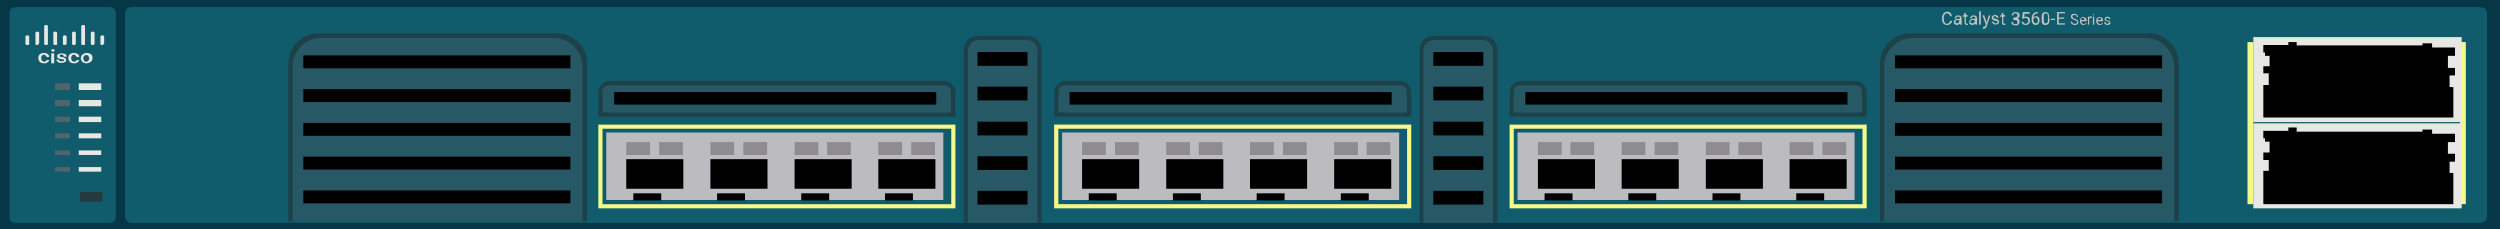 <?xml version="1.0" encoding="utf-8"?>
<!-- Copyright 2022 Virtual Console LLC. All rights reserved. Generator: Adobe Illustrator 23.1.0, SVG Export Plug-In . SVG Version: 6.00 Build 0)  -->
<svg version="1.1" id="Cisco_Catalyst_3560E-12SD-S" xmlns="http://www.w3.org/2000/svg" xmlns:xlink="http://www.w3.org/1999/xlink"
	 x="0px" y="0px" viewBox="0 0 600 55" style="enable-background:new 0 0 600 55;" xml:space="preserve">
<style type="text/css">
	.st0{fill:#063746;}
	.st1{fill:#105B6C;}
	.st2{fill:#4E656C;}
	.st3{fill:#E7E7E3;}
	.st4{fill:#233B3F;}
	.st5{fill:#F4F98A;}
	.st6{fill:#1D4149;}
	.st7{fill:#275865;}
	.st8{fill:#BCBCC0;}
	.st9{fill:#8E8C90;}
	.st10{fill:#C3C4C0;}
</style>
<rect class="st0" width="600" height="55"/>
<path class="st1" d="M3.7,1.7h22.7c0.8,0,1.4,0.6,1.4,1.4v49c0,0.8-0.6,1.4-1.4,1.4H3.7c-0.8,0-1.4-0.6-1.4-1.4v-49
	C2.3,2.3,2.9,1.7,3.7,1.7z"/>
<g>
	<rect x="13.2" y="20" class="st2" width="3.6" height="1.6"/>
	<rect x="13.2" y="24" class="st2" width="3.6" height="1.5"/>
	<rect x="13.2" y="28" class="st2" width="3.6" height="1.3"/>
	<rect x="13.2" y="32" class="st2" width="3.6" height="1.2"/>
	<rect x="13.2" y="36.1" class="st2" width="3.6" height="1.1"/>
	<rect x="13.2" y="40.1" class="st2" width="3.6" height="1.1"/>
	<rect x="18.9" y="20" class="st3" width="5.4" height="1.6"/>
	<rect x="18.9" y="24" class="st3" width="5.4" height="1.5"/>
	<rect x="18.9" y="28" class="st3" width="5.4" height="1.3"/>
	<rect x="18.9" y="32" class="st3" width="5.4" height="1.2"/>
	<rect x="18.9" y="36.1" class="st3" width="5.4" height="1.1"/>
	<rect x="18.9" y="40.1" class="st3" width="5.4" height="1.1"/>
	<rect x="19.2" y="46.1" class="st4" width="5.4" height="2.3"/>
</g>
<g>
	<path class="st3" d="M11.2,10.8h-0.3c-0.2,0-0.3-0.2-0.3-0.3V6.3c0-0.2,0.2-0.3,0.3-0.3h0.3c0.2,0,0.3,0.2,0.3,0.3v4.2
		C11.4,10.8,11.4,10.8,11.2,10.8z"/>
	<path class="st3" d="M20.1,10.8h-0.3c-0.2,0-0.3-0.2-0.3-0.3V6.3c0-0.2,0.2-0.3,0.3-0.3h0.3c0.2,0,0.3,0.2,0.3,0.3v4.2
		C20.4,10.8,20.4,10.8,20.1,10.8z"/>
	<path class="st3" d="M9.1,10.8H8.8c-0.2,0-0.3-0.2-0.3-0.3V7.9c0-0.2,0.2-0.3,0.3-0.3h0.3c0.2,0,0.3,0.2,0.3,0.3v2.5
		C9.2,10.5,9.2,10.8,9.1,10.8z"/>
	<path class="st3" d="M6.9,10.8H6.4c-0.2,0-0.3-0.2-0.3-0.3V8.8c0-0.2,0.2-0.3,0.3-0.3h0.3C6.9,8.5,7,8.7,7,8.8v1.6
		C7.1,10.5,6.9,10.8,6.9,10.8z"/>
	<path class="st3" d="M17.9,10.8h-0.3c-0.2,0-0.3-0.2-0.3-0.3V7.9c0-0.2,0.2-0.3,0.3-0.3h0.3c0.2,0,0.3,0.2,0.3,0.3v2.5
		C18.2,10.5,18.1,10.8,17.9,10.8z"/>
	<path class="st3" d="M13.6,10.8h-0.5c-0.2,0-0.3-0.2-0.3-0.3V7.9c0-0.2,0.2-0.3,0.3-0.3h0.3c0.2,0,0.3,0.2,0.3,0.3v2.5
		C13.7,10.5,13.7,10.8,13.6,10.8z"/>
	<path class="st3" d="M15.7,10.8h-0.3c-0.2,0-0.3-0.2-0.3-0.3V8.8c0-0.2,0.2-0.3,0.3-0.3h0.3c0.2,0,0.3,0.2,0.3,0.3v1.6
		C15.9,10.5,15.9,10.8,15.7,10.8z"/>
	<path class="st3" d="M22.4,10.8h-0.3c-0.2,0-0.3-0.2-0.3-0.3V7.9c0-0.2,0.2-0.3,0.3-0.3h0.3c0.2,0,0.3,0.2,0.3,0.3v2.5
		C22.7,10.5,22.6,10.8,22.4,10.8z"/>
	<path class="st3" d="M24.7,10.8h-0.3c-0.2,0-0.3-0.2-0.3-0.3V8.8c0-0.2,0.2-0.3,0.3-0.3h0.3c0.2,0,0.3,0.2,0.3,0.3v1.6
		C24.9,10.5,24.7,10.8,24.7,10.8z"/>
</g>
<g>
	<path class="st3" d="M10.6,14.8c0.2,0,0.3,0,0.4-0.1c0.1-0.1,0.2-0.2,0.2-0.3h0.6c0,0.2-0.1,0.3-0.2,0.4c-0.1,0.1-0.3,0.2-0.4,0.3
		c-0.2,0.1-0.4,0.1-0.6,0.1c-0.4,0-0.7-0.1-1-0.3c-0.2-0.2-0.4-0.5-0.4-0.9v-0.1c0-0.4,0.1-0.7,0.4-0.9c0.2-0.2,0.6-0.3,1-0.3
		c0.3,0,0.6,0.1,0.9,0.3c0.2,0.2,0.3,0.4,0.3,0.7h-0.6c0-0.1-0.1-0.3-0.2-0.3s-0.2-0.3-0.4-0.3s-0.4,0.1-0.5,0.2
		c-0.1,0.1-0.2,0.3-0.2,0.6V14c0,0.3,0.1,0.5,0.2,0.6S10.4,14.8,10.6,14.8z"/>
	<path class="st3" d="M12.3,12.1c0-0.1,0-0.2,0.1-0.2c0.1-0.1,0.2-0.1,0.3-0.1s0.2,0,0.3,0.1s0.1,0.1,0.1,0.2s0,0.2-0.1,0.2
		c-0.1,0.1-0.2,0.1-0.3,0.1s-0.2,0-0.3-0.1C12.3,12.2,12.3,12.2,12.3,12.1z M13,15.2h-0.7v-2.4H13V15.2z"/>
	<path class="st3" d="M15.4,14.5c0-0.1,0-0.2-0.1-0.2s-0.3-0.1-0.5-0.1s-0.4-0.1-0.6-0.1c-0.3-0.1-0.5-0.3-0.5-0.6
		c0-0.2,0.1-0.4,0.3-0.5s0.5-0.2,0.8-0.2c0.4,0,0.6,0.1,0.9,0.2c0.2,0.1,0.3,0.3,0.3,0.6h-0.7c0-0.1,0-0.2-0.1-0.3
		c-0.1-0.2-0.2-0.2-0.4-0.2c-0.1,0-0.3,0-0.4,0.1c-0.1,0.1-0.1,0.1-0.1,0.2c0,0.1,0,0.1,0.1,0.2c0.1,0,0.3,0.1,0.5,0.1
		c0.3,0,0.5,0.1,0.6,0.2c0.1,0.1,0.3,0.1,0.3,0.2c0,0.1,0.1,0.2,0.1,0.3c0,0.2-0.1,0.4-0.3,0.5s-0.5,0.2-0.9,0.2
		c-0.2,0-0.5,0-0.6-0.1c-0.2-0.1-0.3-0.2-0.4-0.3s-0.2-0.3-0.2-0.4h0.6c0,0.1,0.1,0.2,0.2,0.3c0.1,0.1,0.3,0.1,0.4,0.1
		c0.2,0,0.3,0,0.4-0.1C15.3,14.8,15.4,14.6,15.4,14.5z"/>
	<path class="st3" d="M17.8,14.8c0.2,0,0.3,0,0.4-0.1s0.2-0.2,0.2-0.3H19c0,0.2-0.1,0.3-0.2,0.4s-0.3,0.2-0.4,0.3
		c-0.2,0.1-0.4,0.1-0.6,0.1c-0.4,0-0.7-0.1-1-0.3c-0.2-0.2-0.4-0.5-0.4-0.9v-0.1c0-0.4,0.1-0.7,0.4-0.9c0.2-0.2,0.6-0.3,1-0.3
		c0.3,0,0.6,0.1,0.9,0.3c0.3,0.2,0.3,0.4,0.3,0.7h-0.6c0-0.1-0.1-0.3-0.2-0.3s-0.2-0.3-0.4-0.3s-0.4,0.1-0.5,0.2
		c-0.1,0.1-0.2,0.3-0.2,0.6V14c0,0.3,0.1,0.5,0.2,0.6S17.6,14.8,17.8,14.8z"/>
	<path class="st3" d="M19.4,13.9c0-0.2,0.1-0.5,0.2-0.6c0.1-0.2,0.3-0.3,0.5-0.4s0.4-0.2,0.7-0.2c0.4,0,0.7,0.1,1,0.3
		c0.3,0.2,0.4,0.5,0.4,0.8V14c0,0.2-0.1,0.5-0.2,0.6c-0.1,0.2-0.3,0.3-0.5,0.4s-0.4,0.2-0.7,0.2c-0.4,0-0.7-0.1-1-0.3
		C19.5,14.6,19.4,14.3,19.4,13.9L19.4,13.9z M20,14c0,0.3,0.1,0.4,0.2,0.6s0.3,0.2,0.5,0.2s0.4-0.1,0.5-0.2c0.1-0.1,0.2-0.4,0.2-0.6
		s-0.1-0.4-0.2-0.6c-0.1-0.1-0.3-0.2-0.5-0.2s-0.4,0.1-0.5,0.2S20,13.8,20,14z"/>
</g>
<path class="st1" d="M595.3,53.5H31.6c-0.9,0-1.6-0.7-1.6-1.6V3.3c0-0.9,0.7-1.6,1.6-1.6h563.7c0.9,0,1.6,0.7,1.6,1.6v48.6
	C596.9,52.8,596.2,53.5,595.3,53.5z"/>
<rect x="590.4" y="10.1" class="st5" width="1.4" height="38.9"/>
<g>
	<rect x="540.8" y="29.6" class="st3" width="50" height="20.4"/>
	<polygon points="587.9,41.5 588.8,41.5 588.8,49 543.2,49 543.2,41 544.5,41 544.5,38.4 543.2,38.4 543.2,36.6 544.7,36.6 
		544.7,34 543.6,34 543.6,33.2 543.2,33.2 543.2,31.4 549.2,31.4 549.2,30.6 551.2,30.6 551.2,31.6 581.4,31.6 581.4,31.1 
		583.7,31.1 583.7,32.1 589.2,32.1 589.2,34.1 587.5,34.1 587.5,36.9 589.2,36.9 589.2,38.8 587.9,38.8 	"/>
</g>
<g>
	<rect x="540.8" y="8.9" class="st3" width="50" height="20.4"/>
	<polygon points="587.9,20.9 588.8,20.9 588.8,28.2 543.2,28.2 543.2,20.4 544.5,20.4 544.5,17.6 543.2,17.6 543.2,15.9 544.7,15.9 
		544.7,13.4 543.6,13.4 543.6,12.6 543.2,12.6 543.2,10.8 549.2,10.8 549.2,10.1 551.2,10.1 551.2,10.9 581.4,10.9 581.4,10.4 
		583.7,10.4 583.7,11.4 589.2,11.4 589.2,13.4 587.5,13.4 587.5,16.3 589.2,16.3 589.2,18.1 587.9,18.1 	"/>
</g>
<rect x="539.4" y="10.1" class="st5" width="1.4" height="38.9"/>
<g>
	<path class="st6" d="M522.8,53.1h-71.6V15.2c0-3.9,3.2-7.2,7.2-7.2h57.3c3.9,0,7.2,3.2,7.2,7.2V53.1z"/>
	<path class="st7" d="M521.8,53.1h-69.6V16c0-3.8,3.1-6.9,6.9-6.9h55.8c3.8,0,6.9,3.1,6.9,6.9V53.1z"/>
	<rect x="454.8" y="45.7" width="64.1" height="3.1"/>
	<rect x="454.8" y="37.6" width="64.1" height="3.1"/>
	<rect x="454.8" y="29.5" width="64.1" height="3.1"/>
	<rect x="454.8" y="21.4" width="64.1" height="3.1"/>
	<rect x="454.8" y="13.3" width="64.1" height="3.1"/>
</g>
<g>
	<path class="st6" d="M140.8,53.1H69.2V15.2c0-3.9,3.2-7.2,7.2-7.2h57.3c3.9,0,7.2,3.2,7.2,7.2V53.1z"/>
	<path class="st7" d="M139.8,53.1H70.2V16c0-3.8,3.1-6.9,6.9-6.9h55.8c3.8,0,6.9,3.1,6.9,6.9V53.1z"/>
	<rect x="72.8" y="45.7" width="64.1" height="3.1"/>
	<rect x="72.8" y="37.6" width="64.1" height="3.1"/>
	<rect x="72.8" y="29.5" width="64.1" height="3.1"/>
	<rect x="72.8" y="21.4" width="64.1" height="3.1"/>
	<rect x="72.8" y="13.3" width="64.1" height="3.1"/>
</g>
<g>
	<path class="st5" d="M447,30.9V49h-83.7V30.9H447 M448,29.9h-85.7V50H448V29.9L448,29.9z"/>
	<rect x="364.2" y="31.8" class="st8" width="80.9" height="16.2"/>
	<g>
		<rect x="369.1" y="38.2" width="13.7" height="7.1"/>
		<rect x="369.1" y="34.1" class="st9" width="5.7" height="3.1"/>
		<rect x="376.9" y="34.1" class="st9" width="5.7" height="3.1"/>
		<rect x="370.7" y="46.4" width="6.7" height="1.7"/>
	</g>
	<g>
		<rect x="389.2" y="38.2" width="13.7" height="7.1"/>
		<rect x="389.2" y="34.1" class="st9" width="5.7" height="3.1"/>
		<rect x="397.1" y="34.1" class="st9" width="5.7" height="3.1"/>
		<rect x="390.8" y="46.4" width="6.7" height="1.7"/>
	</g>
	<g>
		<rect x="409.4" y="38.2" width="13.7" height="7.1"/>
		<rect x="409.4" y="34.1" class="st9" width="5.7" height="3.1"/>
		<rect x="417.2" y="34.1" class="st9" width="5.7" height="3.1"/>
		<rect x="411" y="46.4" width="6.7" height="1.7"/>
	</g>
	<g>
		<rect x="429.5" y="38.2" width="13.7" height="7.1"/>
		<rect x="429.5" y="34.1" class="st9" width="5.7" height="3.1"/>
		<rect x="437.4" y="34.1" class="st9" width="5.7" height="3.1"/>
		<rect x="431.1" y="46.4" width="6.7" height="1.7"/>
	</g>
</g>
<g>
	<path class="st6" d="M448,28h-85.7v-5.8c0-1.6,1.3-2.8,2.8-2.8h80.1c1.6,0,2.8,1.3,2.8,2.8V28z"/>
	<path class="st7" d="M447,27h-83.7v-5c0-0.9,0.7-1.5,1.5-1.5h80.6c0.9,0,1.5,0.7,1.5,1.5V27z"/>
	<rect x="366.1" y="22.1" width="77.3" height="3"/>
</g>
<g>
	<path class="st6" d="M356,8.6h-11.9c-1.9,0-3.4,1.5-3.4,3.4v41.4h18.7V12C359.4,10.2,357.9,8.6,356,8.6z"/>
	<path class="st7" d="M355.8,9.6h-11.6c-1.4,0-2.6,1.2-2.6,2.6v41.3h16.7V12.2C358.4,10.8,357.2,9.6,355.8,9.6z"/>
	<rect x="344" y="45.8" width="12" height="3.3"/>
	<rect x="344" y="37.5" width="12" height="3.3"/>
	<rect x="344" y="29.2" width="12" height="3.3"/>
	<rect x="344" y="20.8" width="12" height="3.3"/>
	<rect x="344" y="12.5" width="12" height="3.3"/>
</g>
<g>
	<path class="st5" d="M337.7,30.9V49h-83.7V30.9H337.7 M338.7,29.9h-85.7V50h85.7V29.9L338.7,29.9z"/>
	<rect x="254.9" y="31.8" class="st8" width="80.9" height="16.2"/>
	<g>
		<rect x="259.7" y="38.2" width="13.7" height="7.1"/>
		<rect x="259.7" y="34.1" class="st9" width="5.7" height="3.1"/>
		<rect x="267.6" y="34.1" class="st9" width="5.7" height="3.1"/>
		<rect x="261.3" y="46.4" width="6.7" height="1.7"/>
	</g>
	<g>
		<rect x="279.9" y="38.2" width="13.7" height="7.1"/>
		<rect x="279.9" y="34.1" class="st9" width="5.7" height="3.1"/>
		<rect x="287.7" y="34.1" class="st9" width="5.7" height="3.1"/>
		<rect x="281.5" y="46.4" width="6.7" height="1.7"/>
	</g>
	<g>
		<rect x="300" y="38.2" width="13.7" height="7.1"/>
		<rect x="300" y="34.1" class="st9" width="5.7" height="3.1"/>
		<rect x="307.9" y="34.1" class="st9" width="5.7" height="3.1"/>
		<rect x="301.6" y="46.4" width="6.7" height="1.7"/>
	</g>
	<g>
		<rect x="320.2" y="38.2" width="13.7" height="7.1"/>
		<rect x="320.2" y="34.1" class="st9" width="5.7" height="3.1"/>
		<rect x="328" y="34.1" class="st9" width="5.7" height="3.1"/>
		<rect x="321.8" y="46.4" width="6.7" height="1.7"/>
	</g>
</g>
<g>
	<path class="st6" d="M338.7,28h-85.7v-5.8c0-1.6,1.3-2.8,2.8-2.8h80.1c1.6,0,2.8,1.3,2.8,2.8V28z"/>
	<path class="st7" d="M337.7,27h-83.7v-5c0-0.9,0.7-1.5,1.5-1.5h80.6c0.9,0,1.5,0.7,1.5,1.5V27z"/>
	<rect x="256.7" y="22.1" width="77.3" height="3"/>
</g>
<g>
	<path class="st5" d="M228.3,30.9V49h-83.7V30.9H228.3 M229.3,29.9h-85.7V50h85.7V29.9L229.3,29.9z"/>
	<rect x="145.5" y="31.8" class="st8" width="80.9" height="16.2"/>
	<g>
		<rect x="150.3" y="38.2" width="13.7" height="7.1"/>
		<rect x="150.3" y="34.1" class="st9" width="5.7" height="3.1"/>
		<rect x="158.2" y="34.1" class="st9" width="5.7" height="3.1"/>
		<rect x="152" y="46.4" width="6.7" height="1.7"/>
	</g>
	<g>
		<rect x="170.5" y="38.2" width="13.7" height="7.1"/>
		<rect x="170.5" y="34.1" class="st9" width="5.7" height="3.1"/>
		<rect x="178.4" y="34.1" class="st9" width="5.7" height="3.1"/>
		<rect x="172.1" y="46.4" width="6.7" height="1.7"/>
	</g>
	<g>
		<rect x="190.7" y="38.2" width="13.7" height="7.1"/>
		<rect x="190.7" y="34.1" class="st9" width="5.7" height="3.1"/>
		<rect x="198.5" y="34.1" class="st9" width="5.7" height="3.1"/>
		<rect x="192.3" y="46.4" width="6.7" height="1.7"/>
	</g>
	<g>
		<rect x="210.8" y="38.2" width="13.7" height="7.1"/>
		<rect x="210.8" y="34.1" class="st9" width="5.7" height="3.1"/>
		<rect x="218.7" y="34.1" class="st9" width="5.7" height="3.1"/>
		<rect x="212.4" y="46.4" width="6.7" height="1.7"/>
	</g>
</g>
<g>
	<path class="st6" d="M229.3,28h-85.7v-5.8c0-1.6,1.3-2.8,2.8-2.8h80.1c1.6,0,2.8,1.3,2.8,2.8V28z"/>
	<path class="st7" d="M228.3,27h-83.7v-5c0-0.9,0.7-1.5,1.5-1.5h80.6c0.9,0,1.5,0.7,1.5,1.5V27z"/>
	<rect x="147.4" y="22.1" width="77.3" height="3"/>
</g>
<g>
	<path class="st6" d="M246.6,8.6h-11.9c-1.9,0-3.4,1.5-3.4,3.4l0,41.4H250V12C250,10.2,248.5,8.6,246.6,8.6z"/>
	<path class="st7" d="M246.5,9.6h-11.6c-1.4,0-2.6,1.2-2.6,2.6l0,41.3H249V12.2C249,10.8,247.9,9.6,246.5,9.6z"/>
	<rect x="234.6" y="45.8" width="12" height="3.3"/>
	<rect x="234.6" y="37.5" width="12" height="3.3"/>
	<rect x="234.6" y="29.2" width="12" height="3.3"/>
	<rect x="234.6" y="20.8" width="12" height="3.3"/>
	<rect x="234.6" y="12.5" width="12" height="3.3"/>
</g>
<g>
	<path class="st10" d="M468.5,5c0,0.3-0.2,0.6-0.4,0.7c-0.2,0.2-0.5,0.3-0.8,0.3c-0.4,0-0.6-0.1-0.9-0.4c-0.2-0.3-0.3-0.6-0.3-1V4.2
		c0-0.3,0.1-0.5,0.2-0.7c0.1-0.2,0.2-0.4,0.4-0.5c0.2-0.1,0.4-0.2,0.6-0.2c0.3,0,0.6,0.1,0.8,0.3c0.2,0.2,0.3,0.4,0.3,0.8h-0.4
		c0-0.2-0.1-0.4-0.2-0.5c-0.1-0.1-0.3-0.2-0.5-0.2c-0.3,0-0.5,0.1-0.6,0.3c-0.1,0.2-0.2,0.5-0.2,0.8v0.3c0,0.3,0.1,0.6,0.2,0.8
		c0.1,0.2,0.3,0.3,0.6,0.3c0.2,0,0.4-0.1,0.5-0.2s0.2-0.3,0.2-0.5H468.5z"/>
	<path class="st10" d="M470.4,5.9c0,0,0-0.1-0.1-0.2c-0.2,0.2-0.4,0.3-0.6,0.3c-0.2,0-0.4-0.1-0.6-0.2c-0.1-0.1-0.2-0.3-0.2-0.5
		c0-0.2,0.1-0.4,0.3-0.6c0.2-0.1,0.4-0.2,0.8-0.2h0.4V4.4c0-0.1,0-0.2-0.1-0.3c-0.1-0.1-0.2-0.1-0.4-0.1c-0.1,0-0.3,0-0.3,0.1
		c-0.1,0.1-0.1,0.2-0.1,0.3h-0.4c0-0.1,0-0.2,0.1-0.3c0.1-0.1,0.2-0.2,0.3-0.3c0.1-0.1,0.3-0.1,0.5-0.1c0.3,0,0.5,0.1,0.6,0.2
		s0.2,0.3,0.2,0.5v1c0,0.2,0,0.4,0.1,0.5v0H470.4z M469.7,5.6c0.1,0,0.2,0,0.3-0.1c0.1-0.1,0.2-0.1,0.2-0.2V4.8H470
		c-0.5,0-0.7,0.1-0.7,0.4c0,0.1,0,0.2,0.1,0.3S469.6,5.6,469.7,5.6z"/>
	<path class="st10" d="M471.8,3.1v0.5h0.4V4h-0.4v1.4c0,0.1,0,0.2,0.1,0.2s0.1,0.1,0.2,0.1c0,0,0.1,0,0.2,0v0.3c-0.1,0-0.2,0-0.3,0
		c-0.2,0-0.3-0.1-0.4-0.2c-0.1-0.1-0.1-0.3-0.1-0.4V4H471V3.7h0.4V3.1H471.8z"/>
	<path class="st10" d="M474.1,5.9c0,0,0-0.1-0.1-0.2c-0.2,0.2-0.4,0.3-0.6,0.3c-0.2,0-0.4-0.1-0.6-0.2c-0.1-0.1-0.2-0.3-0.2-0.5
		c0-0.2,0.1-0.4,0.3-0.6c0.2-0.1,0.4-0.2,0.8-0.2h0.4V4.4c0-0.1,0-0.2-0.1-0.3c-0.1-0.1-0.2-0.1-0.4-0.1c-0.1,0-0.3,0-0.3,0.1
		c-0.1,0.1-0.1,0.2-0.1,0.3h-0.4c0-0.1,0-0.2,0.1-0.3c0.1-0.1,0.2-0.2,0.3-0.3c0.1-0.1,0.3-0.1,0.5-0.1c0.3,0,0.5,0.1,0.6,0.2
		c0.1,0.1,0.2,0.3,0.2,0.5v1c0,0.2,0,0.4,0.1,0.5v0H474.1z M473.4,5.6c0.1,0,0.2,0,0.3-0.1c0.1-0.1,0.2-0.1,0.2-0.2V4.8h-0.3
		c-0.5,0-0.7,0.1-0.7,0.4c0,0.1,0,0.2,0.1,0.3C473.2,5.6,473.3,5.6,473.4,5.6z"/>
	<path class="st10" d="M475.4,5.9h-0.4V2.7h0.4V5.9z"/>
	<path class="st10" d="M476.8,5.4l0.5-1.7h0.4l-0.9,2.6c-0.1,0.4-0.4,0.6-0.7,0.6l-0.1,0l-0.1,0V6.5l0.1,0c0.1,0,0.2,0,0.3-0.1
		c0.1-0.1,0.1-0.2,0.2-0.3l0.1-0.2l-0.8-2.2h0.4L476.8,5.4z"/>
	<path class="st10" d="M479.4,5.3c0-0.1,0-0.2-0.1-0.2c-0.1-0.1-0.2-0.1-0.4-0.1c-0.2,0-0.4-0.1-0.5-0.2c-0.1-0.1-0.2-0.1-0.3-0.2
		c-0.1-0.1-0.1-0.2-0.1-0.3c0-0.2,0.1-0.3,0.2-0.5c0.2-0.1,0.4-0.2,0.6-0.2c0.3,0,0.5,0.1,0.6,0.2c0.2,0.1,0.2,0.3,0.2,0.5h-0.4
		c0-0.1,0-0.2-0.1-0.3c-0.1-0.1-0.2-0.1-0.3-0.1c-0.1,0-0.3,0-0.3,0.1c-0.1,0.1-0.1,0.1-0.1,0.2c0,0.1,0,0.2,0.1,0.2
		s0.2,0.1,0.4,0.1c0.2,0,0.4,0.1,0.5,0.2s0.2,0.1,0.3,0.2c0.1,0.1,0.1,0.2,0.1,0.3c0,0.2-0.1,0.4-0.2,0.5c-0.2,0.1-0.4,0.2-0.6,0.2
		c-0.2,0-0.3,0-0.5-0.1c-0.1-0.1-0.2-0.2-0.3-0.3C478,5.5,478,5.4,478,5.2h0.4c0,0.1,0.1,0.2,0.2,0.3c0.1,0.1,0.2,0.1,0.4,0.1
		c0.1,0,0.3,0,0.4-0.1C479.4,5.5,479.4,5.4,479.4,5.3z"/>
	<path class="st10" d="M480.8,3.1v0.5h0.4V4h-0.4v1.4c0,0.1,0,0.2,0.1,0.2c0,0,0.1,0.1,0.2,0.1c0,0,0.1,0,0.2,0v0.3
		c-0.1,0-0.2,0-0.3,0c-0.2,0-0.3-0.1-0.4-0.2c-0.1-0.1-0.1-0.3-0.1-0.4V4H480V3.7h0.4V3.1H480.8z"/>
	<path class="st10" d="M483.3,4.2h0.3c0.2,0,0.3-0.1,0.4-0.1c0.1-0.1,0.2-0.2,0.2-0.4c0-0.4-0.2-0.5-0.5-0.5c-0.2,0-0.3,0-0.4,0.1
		c-0.1,0.1-0.1,0.2-0.1,0.4h-0.4c0-0.2,0.1-0.4,0.3-0.6s0.4-0.2,0.7-0.2c0.3,0,0.5,0.1,0.7,0.2c0.2,0.2,0.2,0.4,0.2,0.6
		c0,0.1,0,0.3-0.1,0.4c-0.1,0.1-0.2,0.2-0.4,0.3c0.2,0.1,0.3,0.1,0.4,0.3s0.1,0.3,0.1,0.5c0,0.3-0.1,0.5-0.3,0.7
		c-0.2,0.2-0.4,0.2-0.7,0.2c-0.3,0-0.5-0.1-0.7-0.2c-0.2-0.2-0.3-0.4-0.3-0.6h0.4c0,0.2,0.1,0.3,0.2,0.4c0.1,0.1,0.2,0.1,0.4,0.1
		c0.2,0,0.3,0,0.4-0.1c0.1-0.1,0.1-0.2,0.1-0.4c0-0.2-0.1-0.3-0.2-0.4c-0.1-0.1-0.3-0.1-0.5-0.1h-0.3V4.2z"/>
	<path class="st10" d="M485.3,4.4l0.2-1.5h1.6v0.4h-1.2l-0.1,0.8c0.1-0.1,0.3-0.1,0.5-0.1c0.3,0,0.5,0.1,0.7,0.3
		c0.2,0.2,0.2,0.4,0.2,0.7c0,0.3-0.1,0.6-0.3,0.7c-0.2,0.2-0.4,0.3-0.7,0.3c-0.3,0-0.5-0.1-0.7-0.2c-0.2-0.1-0.3-0.4-0.3-0.6h0.4
		c0,0.2,0.1,0.3,0.2,0.4c0.1,0.1,0.2,0.1,0.4,0.1c0.2,0,0.3-0.1,0.4-0.2c0.1-0.1,0.2-0.3,0.2-0.5c0-0.2-0.1-0.4-0.2-0.5
		c-0.1-0.1-0.3-0.2-0.4-0.2c-0.2,0-0.3,0-0.4,0.1l-0.1,0.1L485.3,4.4z"/>
	<path class="st10" d="M489.1,2.9v0.3H489c-0.3,0-0.5,0.1-0.7,0.3c-0.2,0.2-0.3,0.4-0.3,0.7c0.2-0.2,0.4-0.3,0.7-0.3
		c0.3,0,0.5,0.1,0.6,0.3c0.2,0.2,0.2,0.4,0.2,0.7c0,0.3-0.1,0.6-0.3,0.8S488.9,6,488.6,6c-0.3,0-0.5-0.1-0.7-0.3
		c-0.2-0.2-0.3-0.5-0.3-0.9V4.6c0-0.6,0.1-1,0.4-1.3C488.2,3,488.5,2.9,489.1,2.9L489.1,2.9z M488.6,4.2c-0.1,0-0.3,0-0.4,0.1
		S488,4.5,488,4.7v0.1c0,0.3,0.1,0.5,0.2,0.6c0.1,0.2,0.3,0.2,0.4,0.2c0.2,0,0.3-0.1,0.4-0.2s0.1-0.3,0.1-0.5c0-0.2-0.1-0.4-0.2-0.5
		C488.9,4.3,488.7,4.2,488.6,4.2z"/>
	<path class="st10" d="M491.9,4.6c0,0.5-0.1,0.8-0.2,1S491.3,6,490.9,6c-0.3,0-0.6-0.1-0.7-0.3c-0.2-0.2-0.2-0.5-0.2-1V4.2
		c0-0.4,0.1-0.8,0.2-1s0.4-0.3,0.7-0.3c0.3,0,0.6,0.1,0.7,0.3s0.2,0.5,0.2,1V4.6z M491.5,4.1c0-0.3,0-0.6-0.1-0.7s-0.2-0.2-0.4-0.2
		c-0.2,0-0.3,0.1-0.4,0.2s-0.1,0.4-0.1,0.7v0.6c0,0.3,0,0.6,0.1,0.7c0.1,0.2,0.2,0.2,0.4,0.2c0.2,0,0.3-0.1,0.4-0.2s0.1-0.4,0.1-0.7
		V4.1z"/>
	<path class="st10" d="M493.2,4.8h-1V4.5h1V4.8z"/>
	<path class="st10" d="M495.4,4.5h-1.3v1.1h1.5v0.3h-1.9V2.9h1.9v0.3h-1.5v1h1.3V4.5z"/>
	<path class="st10" d="M497.9,4.8c-0.3-0.1-0.5-0.2-0.6-0.3C497.1,4.4,497,4.2,497,4c0-0.2,0.1-0.4,0.2-0.5c0.2-0.1,0.4-0.2,0.6-0.2
		c0.2,0,0.3,0,0.5,0.1c0.1,0.1,0.2,0.2,0.3,0.3c0.1,0.1,0.1,0.2,0.1,0.4h-0.3c0-0.2,0-0.3-0.1-0.4c-0.1-0.1-0.2-0.1-0.4-0.1
		c-0.2,0-0.3,0-0.4,0.1c-0.1,0.1-0.1,0.2-0.1,0.3c0,0.1,0,0.2,0.1,0.3c0.1,0.1,0.2,0.1,0.4,0.2c0.2,0.1,0.4,0.1,0.5,0.2
		c0.1,0.1,0.2,0.2,0.3,0.3c0.1,0.1,0.1,0.2,0.1,0.3c0,0.2-0.1,0.4-0.2,0.5c-0.2,0.1-0.4,0.2-0.6,0.2c-0.2,0-0.3,0-0.5-0.1
		c-0.2-0.1-0.3-0.2-0.4-0.3C497,5.5,497,5.3,497,5.2h0.3c0,0.2,0.1,0.3,0.2,0.4c0.1,0.1,0.3,0.1,0.5,0.1c0.2,0,0.3,0,0.4-0.1
		c0.1-0.1,0.1-0.2,0.1-0.3s0-0.2-0.1-0.3C498.3,4.9,498.1,4.9,497.9,4.8z"/>
	<path class="st10" d="M500,6c-0.3,0-0.5-0.1-0.6-0.3c-0.2-0.2-0.2-0.4-0.2-0.7V5c0-0.2,0-0.4,0.1-0.5c0.1-0.1,0.2-0.3,0.3-0.3
		c0.1-0.1,0.3-0.1,0.4-0.1c0.2,0,0.4,0.1,0.6,0.2c0.1,0.2,0.2,0.4,0.2,0.7v0.1h-1.3c0,0.2,0.1,0.3,0.2,0.5c0.1,0.1,0.2,0.2,0.4,0.2
		c0.1,0,0.2,0,0.3-0.1c0.1,0,0.1-0.1,0.2-0.2l0.2,0.2C500.5,5.8,500.3,6,500,6z M499.9,4.3c-0.1,0-0.2,0-0.3,0.1
		c-0.1,0.1-0.1,0.2-0.2,0.4h0.9v0c0-0.2-0.1-0.3-0.1-0.4C500.2,4.3,500.1,4.3,499.9,4.3z"/>
	<path class="st10" d="M502,4.3c0,0-0.1,0-0.2,0c-0.2,0-0.4,0.1-0.4,0.3v1.3h-0.3V4h0.3l0,0.2c0.1-0.2,0.3-0.3,0.5-0.3
		c0.1,0,0.1,0,0.1,0V4.3z"/>
	<path class="st10" d="M502.3,3.5c0-0.1,0-0.1,0-0.1c0,0,0.1-0.1,0.1-0.1s0.1,0,0.1,0.1c0,0,0,0.1,0,0.1c0,0.1,0,0.1,0,0.1
		c0,0-0.1,0.1-0.1,0.1s-0.1,0-0.1-0.1C502.3,3.6,502.3,3.6,502.3,3.5z M502.6,5.9h-0.3V4h0.3V5.9z"/>
	<path class="st10" d="M503.9,6c-0.3,0-0.5-0.1-0.6-0.3c-0.2-0.2-0.2-0.4-0.2-0.7V5c0-0.2,0-0.4,0.1-0.5c0.1-0.1,0.2-0.3,0.3-0.3
		c0.1-0.1,0.3-0.1,0.4-0.1c0.2,0,0.4,0.1,0.6,0.2s0.2,0.4,0.2,0.7v0.1h-1.3c0,0.2,0.1,0.3,0.2,0.5c0.1,0.1,0.2,0.2,0.4,0.2
		c0.1,0,0.2,0,0.3-0.1c0.1,0,0.1-0.1,0.2-0.2l0.2,0.2C504.5,5.8,504.3,6,503.9,6z M503.9,4.3c-0.1,0-0.2,0-0.3,0.1
		c-0.1,0.1-0.1,0.2-0.2,0.4h0.9v0c0-0.2-0.1-0.3-0.1-0.4C504.1,4.3,504,4.3,503.9,4.3z"/>
	<path class="st10" d="M506.2,5.4c0-0.1,0-0.2-0.1-0.2c-0.1,0-0.2-0.1-0.3-0.1c-0.2,0-0.3-0.1-0.4-0.1c-0.1,0-0.2-0.1-0.2-0.2
		c0-0.1-0.1-0.1-0.1-0.2c0-0.2,0.1-0.3,0.2-0.4c0.1-0.1,0.3-0.2,0.5-0.2c0.2,0,0.4,0.1,0.5,0.2c0.1,0.1,0.2,0.3,0.2,0.4h-0.3
		c0-0.1,0-0.2-0.1-0.2c-0.1-0.1-0.2-0.1-0.3-0.1c-0.1,0-0.2,0-0.3,0.1c-0.1,0.1-0.1,0.1-0.1,0.2c0,0.1,0,0.1,0.1,0.2
		c0.1,0,0.2,0.1,0.3,0.1c0.2,0,0.3,0.1,0.4,0.1s0.2,0.1,0.2,0.2c0,0.1,0.1,0.2,0.1,0.3c0,0.2-0.1,0.3-0.2,0.4
		C506.1,5.9,506,6,505.8,6c-0.2,0-0.3,0-0.4-0.1s-0.2-0.1-0.3-0.2C505,5.6,505,5.5,505,5.3h0.3c0,0.1,0,0.2,0.1,0.3
		c0.1,0.1,0.2,0.1,0.3,0.1c0.1,0,0.2,0,0.3-0.1C506.1,5.6,506.2,5.5,506.2,5.4z"/>
</g>
</svg>
